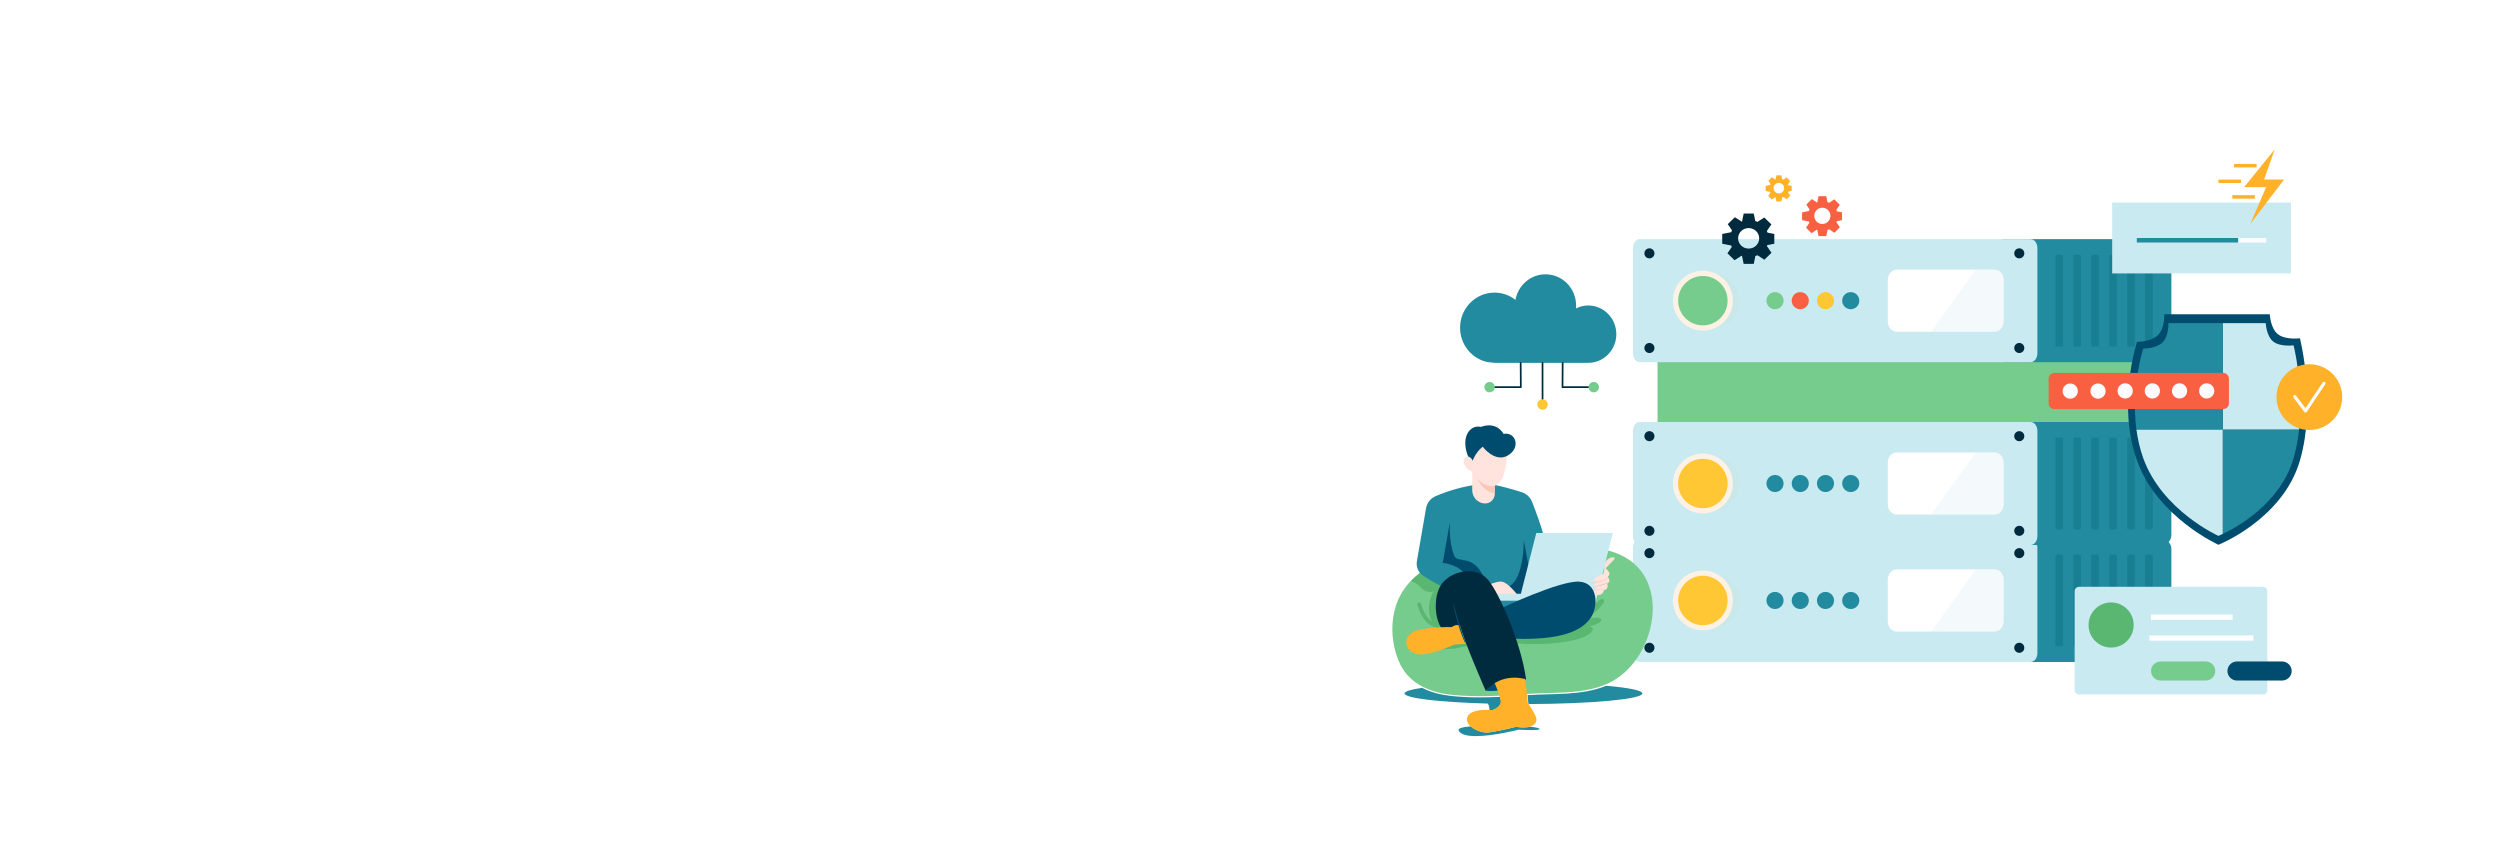 <?xml version="1.0" encoding="UTF-8"?>
<svg width="1440px" height="500px" viewBox="0 0 1440 500" version="1.1" xmlns="http://www.w3.org/2000/svg" xmlns:xlink="http://www.w3.org/1999/xlink">
    <title>Group 38</title>
    <g id="Product-Details" stroke="none" stroke-width="1" fill="none" fill-rule="evenodd">
        <g id="Group-38">
            <rect id="Rectangle" fill="#FFFFFF" x="0" y="0" width="1440" height="500"></rect>
            <g id="Group-29" transform="translate(802, 85)">
                <g id="Group" transform="translate(138, 52)">
                    <path d="M16.114,66.172 L295.171,66.172 C295.931,66.172 296.548,66.191 296.548,66.215 L296.548,122.949 C296.548,122.973 295.931,122.992 295.171,122.992 L16.114,122.992 C15.353,122.992 14.737,122.973 14.737,122.949 L14.737,66.215 C14.737,66.191 15.353,66.172 16.114,66.172 Z" id="Path" fill="#76CC8C"></path>
                    <g transform="translate(0, 172.651)" id="Path">
                        <path d="M214.483,0.782 L305.011,0.782 C308.16,0.782 310.713,3.333 310.713,6.479 L310.713,65.95 C310.713,69.097 308.16,71.648 305.011,71.648 L214.483,71.648 C211.334,71.648 208.781,69.097 208.781,65.95 L208.781,6.479 C208.781,3.333 211.334,0.782 214.483,0.782 Z" fill="#228B9F"></path>
                        <path d="M4.487,0.782 L229.632,0.782 C231.794,0.782 233.546,3.095 233.546,5.947 L233.546,66.483 C233.546,69.335 231.794,71.648 229.632,71.648 L4.487,71.648 C2.325,71.648 0.572,69.335 0.572,66.483 L0.572,5.947 C0.572,3.095 2.325,0.782 4.487,0.782 Z" fill="#C9EAF0"></path>
                        <path d="M30.601,36.215 C30.601,27.525 37.652,20.48 46.348,20.48 C55.045,20.48 62.094,27.525 62.094,36.215 C62.094,44.905 55.045,51.95 46.348,51.95 C37.652,51.95 30.601,44.905 30.601,36.215 Z" fill="#CAE3DB" opacity="0.267"></path>
                        <path d="M25.11,36.215 C25.11,27.525 32.16,20.48 40.856,20.48 C49.553,20.48 56.602,27.525 56.602,36.215 C56.602,44.905 49.553,51.95 40.856,51.95 C32.16,51.95 25.11,44.905 25.11,36.215 Z" stroke="#FFF2E5" stroke-width="3" fill="#FFC734" stroke-linecap="round" stroke-linejoin="round"></path>
                        <path d="M152.524,18.335 L208.916,18.335 C211.77,18.335 214.085,20.962 214.085,24.204 L214.085,48.226 C214.085,51.467 211.77,54.095 208.916,54.095 L152.524,54.095 C149.669,54.095 147.355,51.467 147.355,48.226 L147.355,24.204 C147.355,20.962 149.669,18.335 152.524,18.335 Z" fill="#FFFFFF" fill-rule="nonzero"></path>
                        <path d="M77.468,36.215 C77.468,33.492 79.677,31.284 82.403,31.284 C85.128,31.284 87.337,33.492 87.337,36.215 C87.337,38.938 85.128,41.145 82.403,41.145 C79.677,41.145 77.468,38.938 77.468,36.215 Z" fill="#228B9F"></path>
                        <path d="M92.012,36.215 C92.012,33.492 94.221,31.284 96.946,31.284 C99.671,31.284 101.88,33.492 101.88,36.215 C101.88,38.938 99.671,41.145 96.946,41.145 C94.221,41.145 92.012,38.938 92.012,36.215 Z" fill="#228B9F"></path>
                        <path d="M106.555,36.215 C106.555,33.492 108.764,31.284 111.489,31.284 C114.214,31.284 116.423,33.492 116.423,36.215 C116.423,38.938 114.214,41.145 111.489,41.145 C108.764,41.145 106.555,38.938 106.555,36.215 Z" fill="#228B9F"></path>
                        <path d="M121.098,36.215 C121.098,33.492 123.307,31.284 126.033,31.284 C128.758,31.284 130.967,33.492 130.967,36.215 C130.967,38.938 128.758,41.145 126.033,41.145 C123.307,41.145 121.098,38.938 121.098,36.215 Z" fill="#228B9F"></path>
                        <g transform="translate(6.582, 5.755)" fill="#002A3E">
                            <path d="M0.583,3.202 C0.583,1.601 1.883,0.302 3.486,0.302 C5.089,0.302 6.388,1.601 6.388,3.202 C6.388,4.805 5.089,6.103 3.486,6.103 C1.883,6.103 0.583,4.805 0.583,3.202 Z"></path>
                            <path d="M0.583,57.717 C0.583,56.115 1.883,54.817 3.486,54.817 C5.089,54.817 6.388,56.115 6.388,57.717 C6.388,59.319 5.089,60.618 3.486,60.618 C1.883,60.618 0.583,59.319 0.583,57.717 Z"></path>
                        </g>
                        <g transform="translate(219.675, 5.755)" fill="#002A3E">
                            <path d="M0.527,3.202 C0.527,1.601 1.827,0.302 3.429,0.302 C5.032,0.302 6.332,1.601 6.332,3.202 C6.332,4.805 5.032,6.103 3.429,6.103 C1.827,6.103 0.527,4.805 0.527,3.202 Z"></path>
                            <path d="M0.527,57.717 C0.527,56.115 1.827,54.817 3.429,54.817 C5.032,54.817 6.332,56.115 6.332,57.717 C6.332,59.319 5.032,60.618 3.429,60.618 C1.827,60.618 0.527,59.319 0.527,57.717 Z"></path>
                        </g>
                        <path d="M198.041,18.335 L172.305,54.098 L208.917,54.098 C211.772,54.098 214.085,51.481 214.085,48.24 L214.085,24.218 C214.085,20.976 211.772,18.335 208.917,18.335 L198.041,18.335 Z" fill="#C9EAF0" opacity="0.2"></path>
                        <path d="M244.757,9.789 L247.498,9.789 C247.953,9.789 248.32,10.158 248.32,10.611 L248.32,61.818 C248.32,62.272 247.953,62.64 247.498,62.64 L244.757,62.64 C244.302,62.64 243.934,62.272 243.934,61.818 L243.934,10.611 C243.934,10.158 244.302,9.789 244.757,9.789 Z" fill="#187E92"></path>
                        <path d="M255.092,9.789 L257.833,9.789 C258.287,9.789 258.656,10.158 258.656,10.611 L258.656,61.818 C258.656,62.272 258.287,62.64 257.833,62.64 L255.092,62.64 C254.637,62.64 254.269,62.272 254.269,61.818 L254.269,10.611 C254.269,10.158 254.637,9.789 255.092,9.789 Z" fill="#187E92"></path>
                        <path d="M265.427,9.789 L268.168,9.789 C268.623,9.789 268.991,10.158 268.991,10.611 L268.991,61.818 C268.991,62.272 268.623,62.64 268.168,62.64 L265.427,62.64 C264.973,62.64 264.604,62.272 264.604,61.818 L264.604,10.611 C264.604,10.158 264.973,9.789 265.427,9.789 Z" fill="#187E92"></path>
                        <path d="M275.762,9.789 L278.503,9.789 C278.958,9.789 279.326,10.158 279.326,10.611 L279.326,61.818 C279.326,62.272 278.958,62.64 278.503,62.64 L275.762,62.64 C275.308,62.64 274.94,62.272 274.94,61.818 L274.94,10.611 C274.94,10.158 275.308,9.789 275.762,9.789 Z" fill="#187E92"></path>
                        <path d="M286.098,9.789 L288.838,9.789 C289.293,9.789 289.661,10.158 289.661,10.611 L289.661,61.818 C289.661,62.272 289.293,62.64 288.838,62.64 L286.098,62.64 C285.643,62.64 285.275,62.272 285.275,61.818 L285.275,10.611 C285.275,10.158 285.643,9.789 286.098,9.789 Z" fill="#187E92"></path>
                        <path d="M296.432,9.789 L299.174,9.789 C299.628,9.789 299.997,10.158 299.997,10.611 L299.997,61.818 C299.997,62.272 299.628,62.64 299.174,62.64 L296.432,62.64 C295.978,62.64 295.61,62.272 295.61,61.818 L295.61,10.611 C295.61,10.158 295.978,9.789 296.432,9.789 Z" fill="#187E92"></path>
                    </g>
                    <g transform="translate(0, 106.057)" id="Path">
                        <path d="M214.483,0.011 L305.011,0.011 C308.16,0.011 310.713,2.561 310.713,5.708 L310.713,65.179 C310.713,68.325 308.16,70.877 305.011,70.877 L214.483,70.877 C211.334,70.877 208.781,68.325 208.781,65.179 L208.781,5.708 C208.781,2.561 211.334,0.011 214.483,0.011 Z" fill="#228B9F"></path>
                        <path d="M4.487,0.011 L229.632,0.011 C231.794,0.011 233.546,2.323 233.546,5.175 L233.546,65.711 C233.546,68.564 231.794,70.877 229.632,70.877 L4.487,70.877 C2.325,70.877 0.572,68.564 0.572,65.711 L0.572,5.175 C0.572,2.323 2.325,0.011 4.487,0.011 Z" fill="#C9EAF0"></path>
                        <path d="M30.601,35.444 C30.601,26.754 37.652,19.709 46.348,19.709 C55.045,19.709 62.094,26.754 62.094,35.444 C62.094,44.134 55.045,51.178 46.348,51.178 C37.652,51.178 30.601,44.134 30.601,35.444 Z" fill="#CAE3DB" opacity="0.267"></path>
                        <path d="M25.11,35.444 C25.11,26.754 32.16,19.709 40.856,19.709 C49.553,19.709 56.602,26.754 56.602,35.444 C56.602,44.134 49.553,51.178 40.856,51.178 C32.16,51.178 25.11,44.134 25.11,35.444 Z" stroke="#FFF2E5" stroke-width="3" fill="#FFC734" stroke-linecap="round" stroke-linejoin="round"></path>
                        <path d="M152.524,17.563 L208.916,17.563 C211.77,17.563 214.085,20.191 214.085,23.433 L214.085,47.454 C214.085,50.696 211.77,53.324 208.916,53.324 L152.524,53.324 C149.669,53.324 147.355,50.696 147.355,47.454 L147.355,23.433 C147.355,20.191 149.669,17.563 152.524,17.563 Z" fill="#FFFFFF" fill-rule="nonzero"></path>
                        <path d="M77.468,35.444 C77.468,32.721 79.677,30.512 82.403,30.512 C85.128,30.512 87.337,32.721 87.337,35.444 C87.337,38.167 85.128,40.374 82.403,40.374 C79.677,40.374 77.468,38.167 77.468,35.444 Z" fill="#228B9F"></path>
                        <path d="M92.012,35.444 C92.012,32.721 94.221,30.512 96.946,30.512 C99.671,30.512 101.88,32.721 101.88,35.444 C101.88,38.167 99.671,40.374 96.946,40.374 C94.221,40.374 92.012,38.167 92.012,35.444 Z" fill="#228B9F"></path>
                        <path d="M106.555,35.444 C106.555,32.721 108.764,30.512 111.489,30.512 C114.214,30.512 116.423,32.721 116.423,35.444 C116.423,38.167 114.214,40.374 111.489,40.374 C108.764,40.374 106.555,38.167 106.555,35.444 Z" fill="#228B9F"></path>
                        <path d="M121.098,35.444 C121.098,32.721 123.307,30.512 126.033,30.512 C128.758,30.512 130.967,32.721 130.967,35.444 C130.967,38.167 128.758,40.374 126.033,40.374 C123.307,40.374 121.098,38.167 121.098,35.444 Z" fill="#228B9F"></path>
                        <g transform="translate(6.582, 4.933)" fill="#002A3E">
                            <path d="M0.583,3.253 C0.583,1.652 1.883,0.353 3.486,0.353 C5.089,0.353 6.388,1.652 6.388,3.253 C6.388,4.855 5.089,6.154 3.486,6.154 C1.883,6.154 0.583,4.855 0.583,3.253 Z"></path>
                            <path d="M0.583,57.768 C0.583,56.166 1.883,54.868 3.486,54.868 C5.089,54.868 6.388,56.166 6.388,57.768 C6.388,59.37 5.089,60.668 3.486,60.668 C1.883,60.668 0.583,59.37 0.583,57.768 Z"></path>
                        </g>
                        <g transform="translate(219.675, 4.933)" fill="#002A3E">
                            <path d="M0.527,3.253 C0.527,1.652 1.827,0.353 3.429,0.353 C5.032,0.353 6.332,1.652 6.332,3.253 C6.332,4.855 5.032,6.154 3.429,6.154 C1.827,6.154 0.527,4.855 0.527,3.253 Z"></path>
                            <path d="M0.527,57.768 C0.527,56.166 1.827,54.868 3.429,54.868 C5.032,54.868 6.332,56.166 6.332,57.768 C6.332,59.37 5.032,60.668 3.429,60.668 C1.827,60.668 0.527,59.37 0.527,57.768 Z"></path>
                        </g>
                        <path d="M198.041,17.563 L172.305,53.326 L208.917,53.326 C211.772,53.327 214.085,50.71 214.085,47.468 L214.085,23.447 C214.085,20.205 211.772,17.563 208.917,17.563 L198.041,17.563 Z" fill="#C9EAF0" opacity="0.2"></path>
                        <path d="M244.757,9.018 L247.498,9.018 C247.953,9.018 248.32,9.386 248.32,9.84 L248.32,61.047 C248.32,61.501 247.953,61.869 247.498,61.869 L244.757,61.869 C244.302,61.869 243.934,61.501 243.934,61.047 L243.934,9.84 C243.934,9.386 244.302,9.018 244.757,9.018 Z" fill="#187E92"></path>
                        <path d="M255.092,9.018 L257.833,9.018 C258.287,9.018 258.656,9.386 258.656,9.84 L258.656,61.047 C258.656,61.501 258.287,61.869 257.833,61.869 L255.092,61.869 C254.637,61.869 254.269,61.501 254.269,61.047 L254.269,9.84 C254.269,9.386 254.637,9.018 255.092,9.018 Z" fill="#187E92"></path>
                        <path d="M265.427,9.018 L268.168,9.018 C268.623,9.018 268.991,9.386 268.991,9.84 L268.991,61.047 C268.991,61.501 268.623,61.869 268.168,61.869 L265.427,61.869 C264.973,61.869 264.604,61.501 264.604,61.047 L264.604,9.84 C264.604,9.386 264.973,9.018 265.427,9.018 Z" fill="#187E92"></path>
                        <path d="M275.762,9.018 L278.503,9.018 C278.958,9.018 279.326,9.386 279.326,9.84 L279.326,61.047 C279.326,61.501 278.958,61.869 278.503,61.869 L275.762,61.869 C275.308,61.869 274.94,61.501 274.94,61.047 L274.94,9.84 C274.94,9.386 275.308,9.018 275.762,9.018 Z" fill="#187E92"></path>
                        <path d="M286.098,9.018 L288.838,9.018 C289.293,9.018 289.661,9.386 289.661,9.84 L289.661,61.047 C289.661,61.501 289.293,61.869 288.838,61.869 L286.098,61.869 C285.643,61.869 285.275,61.501 285.275,61.047 L285.275,9.84 C285.275,9.386 285.643,9.018 286.098,9.018 Z" fill="#187E92"></path>
                        <path d="M296.432,9.018 L299.174,9.018 C299.628,9.018 299.997,9.386 299.997,9.84 L299.997,61.047 C299.997,61.501 299.628,61.869 299.174,61.869 L296.432,61.869 C295.978,61.869 295.61,61.501 295.61,61.047 L295.61,9.84 C295.61,9.386 295.978,9.018 296.432,9.018 Z" fill="#187E92"></path>
                    </g>
                    <g id="Path">
                        <path d="M214.483,0.756 L305.011,0.756 C308.16,0.756 310.713,3.306 310.713,6.453 L310.713,65.924 C310.713,69.07 308.16,71.621 305.011,71.621 L214.483,71.621 C211.334,71.621 208.781,69.07 208.781,65.924 L208.781,6.453 C208.781,3.306 211.334,0.756 214.483,0.756 Z" fill="#228B9F"></path>
                        <path d="M4.487,0.756 L229.632,0.756 C231.794,0.756 233.546,3.067 233.546,5.92 L233.546,66.456 C233.546,69.309 231.794,71.621 229.632,71.621 L4.487,71.621 C2.325,71.621 0.572,69.309 0.572,66.456 L0.572,5.92 C0.572,3.067 2.325,0.756 4.487,0.756 Z" fill="#C9EAF0"></path>
                        <path d="M30.601,36.188 C30.601,27.498 37.652,20.453 46.348,20.453 C55.045,20.453 62.094,27.498 62.094,36.188 C62.094,44.879 55.045,51.923 46.348,51.923 C37.652,51.923 30.601,44.879 30.601,36.188 Z" fill="#CAE3DB" opacity="0.267"></path>
                        <path d="M25.11,36.188 C25.11,27.498 32.16,20.453 40.856,20.453 C49.553,20.453 56.602,27.498 56.602,36.188 C56.602,44.879 49.553,51.923 40.856,51.923 C32.16,51.923 25.11,44.879 25.11,36.188 Z" stroke="#FFF2E5" stroke-width="3" fill="#76CC8C" stroke-linecap="round" stroke-linejoin="round"></path>
                        <path d="M152.524,18.308 L208.916,18.308 C211.77,18.308 214.085,20.936 214.085,24.177 L214.085,48.199 C214.085,51.441 211.77,54.069 208.916,54.069 L152.524,54.069 C149.669,54.069 147.355,51.441 147.355,48.199 L147.355,24.177 C147.355,20.936 149.669,18.308 152.524,18.308 Z" fill="#FFFFFF" fill-rule="nonzero"></path>
                        <path d="M77.468,36.188 C77.468,33.465 79.677,31.257 82.403,31.257 C85.128,31.257 87.337,33.465 87.337,36.188 C87.337,38.911 85.128,41.119 82.403,41.119 C79.677,41.119 77.468,38.911 77.468,36.188 Z" fill="#76CC8C"></path>
                        <path d="M92.012,36.188 C92.012,33.465 94.221,31.257 96.946,31.257 C99.671,31.257 101.88,33.465 101.88,36.188 C101.88,38.911 99.671,41.119 96.946,41.119 C94.221,41.119 92.012,38.911 92.012,36.188 Z" fill="#F86041"></path>
                        <path d="M106.555,36.188 C106.555,33.465 108.764,31.257 111.489,31.257 C114.214,31.257 116.423,33.465 116.423,36.188 C116.423,38.911 114.214,41.119 111.489,41.119 C108.764,41.119 106.555,38.911 106.555,36.188 Z" fill="#FFC734"></path>
                        <path d="M121.098,36.188 C121.098,33.465 123.307,31.257 126.033,31.257 C128.758,31.257 130.967,33.465 130.967,36.188 C130.967,38.911 128.758,41.119 126.033,41.119 C123.307,41.119 121.098,38.911 121.098,36.188 Z" fill="#228B9F"></path>
                        <g transform="translate(6.582, 5.755)" fill="#002A3E">
                            <path d="M0.583,3.176 C0.583,1.574 1.883,0.275 3.486,0.275 C5.089,0.275 6.388,1.574 6.388,3.176 C6.388,4.777 5.089,6.076 3.486,6.076 C1.883,6.076 0.583,4.777 0.583,3.176 Z"></path>
                            <path d="M0.583,57.691 C0.583,56.089 1.883,54.79 3.486,54.79 C5.089,54.79 6.388,56.089 6.388,57.691 C6.388,59.292 5.089,60.591 3.486,60.591 C1.883,60.591 0.583,59.292 0.583,57.691 Z"></path>
                        </g>
                        <g transform="translate(219.675, 5.755)" fill="#002A3E">
                            <path d="M0.527,3.176 C0.527,1.574 1.827,0.275 3.429,0.275 C5.032,0.275 6.332,1.574 6.332,3.176 C6.332,4.777 5.032,6.076 3.429,6.076 C1.827,6.076 0.527,4.777 0.527,3.176 Z"></path>
                            <path d="M0.527,57.691 C0.527,56.089 1.827,54.79 3.429,54.79 C5.032,54.79 6.332,56.089 6.332,57.691 C6.332,59.292 5.032,60.591 3.429,60.591 C1.827,60.591 0.527,59.292 0.527,57.691 Z"></path>
                        </g>
                        <path d="M198.041,18.308 L172.305,54.071 L208.917,54.071 C211.772,54.071 214.085,51.455 214.085,48.213 L214.085,24.192 C214.085,20.95 211.772,18.308 208.917,18.308 L198.041,18.308 Z" fill="#C9EAF0" opacity="0.2"></path>
                        <path d="M244.757,9.763 L247.498,9.763 C247.953,9.763 248.32,10.131 248.32,10.585 L248.32,61.792 C248.32,62.246 247.953,62.614 247.498,62.614 L244.757,62.614 C244.302,62.614 243.934,62.246 243.934,61.792 L243.934,10.585 C243.934,10.131 244.302,9.763 244.757,9.763 Z" fill="#187E92"></path>
                        <path d="M255.092,9.763 L257.833,9.763 C258.287,9.763 258.656,10.131 258.656,10.585 L258.656,61.792 C258.656,62.246 258.287,62.614 257.833,62.614 L255.092,62.614 C254.637,62.614 254.269,62.246 254.269,61.792 L254.269,10.585 C254.269,10.131 254.637,9.763 255.092,9.763 Z" fill="#187E92"></path>
                        <path d="M265.427,9.763 L268.168,9.763 C268.623,9.763 268.991,10.131 268.991,10.585 L268.991,61.792 C268.991,62.246 268.623,62.614 268.168,62.614 L265.427,62.614 C264.973,62.614 264.604,62.246 264.604,61.792 L264.604,10.585 C264.604,10.131 264.973,9.763 265.427,9.763 Z" fill="#187E92"></path>
                        <path d="M275.762,9.763 L278.503,9.763 C278.958,9.763 279.326,10.131 279.326,10.585 L279.326,61.792 C279.326,62.246 278.958,62.614 278.503,62.614 L275.762,62.614 C275.308,62.614 274.94,62.246 274.94,61.792 L274.94,10.585 C274.94,10.131 275.308,9.763 275.762,9.763 Z" fill="#187E92"></path>
                        <path d="M286.098,9.763 L288.838,9.763 C289.293,9.763 289.661,10.131 289.661,10.585 L289.661,61.792 C289.661,62.246 289.293,62.614 288.838,62.614 L286.098,62.614 C285.643,62.614 285.275,62.246 285.275,61.792 L285.275,10.585 C285.275,10.131 285.643,9.763 286.098,9.763 Z" fill="#187E92"></path>
                        <path d="M296.432,9.763 L299.174,9.763 C299.628,9.763 299.997,10.131 299.997,10.585 L299.997,61.792 C299.997,62.246 299.628,62.614 299.174,62.614 L296.432,62.614 C295.978,62.614 295.61,62.246 295.61,61.792 L295.61,10.585 C295.61,10.131 295.978,9.763 296.432,9.763 Z" fill="#187E92"></path>
                    </g>
                </g>
                <g id="Group-19">
                    <g id="Group-26" transform="translate(0, 160)">
                        <path d="M48.114,179 C43.28,179 39.331,178.182 38.168,175.78 C37.548,174.5 40.602,173.767 45.374,173.355 C47.489,175.306 50.958,176.646 53.756,176.841 C53.895,176.853 54.031,176.86 54.167,176.864 C54.238,176.866 54.312,176.867 54.39,176.867 C56.028,176.867 58.985,176.366 61.975,175.754 C66.6,174.812 71.298,173.613 71.298,173.613 C72.945,173.87 74.387,173.984 75.644,173.984 C77.102,173.984 78.312,173.829 79.306,173.566 C82.718,173.926 84.787,174.395 84.787,174.908 C84.787,175.397 82.518,175.536 79.947,175.536 C76.584,175.536 72.704,175.299 72.704,175.299 C72.704,175.299 58.403,179 48.114,179 M57.471,164.22 C56.92,164.182 56.39,164.155 55.878,164.136 C56.009,162.835 55.763,161.519 54.987,160.264 C27.177,159.484 7,157.158 7,154.409 C7,153.231 10.708,152.13 17.138,151.197 C22.26,153.847 28.122,155.279 33.959,155.892 C39.452,156.467 44.958,156.692 50.469,156.692 C54.343,156.692 58.221,156.581 62.094,156.402 C62.602,158.11 62.848,159.514 62.61,160.246 C61.629,163.257 57.471,164.22 57.471,164.22 M78.561,160.539 C78.379,160.276 78.273,160.126 78.273,160.126 C78.273,159.068 78.111,157.303 77.892,155.403 C92.264,154.408 109.361,155.764 123.122,150 C135.996,151.116 144,152.679 144,154.409 C144,157.707 114.973,160.395 78.561,160.539" id="Fill-56" fill="#228B9F"></path>
                        <path d="M149.924,107.813 C149.022,122.738 141.521,137.65 129.224,145.858 C114.566,155.641 94.071,153.477 77.378,154.722 C62.947,155.8 48.407,156.725 33.972,155.186 C22.144,153.921 10.214,149.222 4.564,137.706 C-1.097,126.163 -1.709,110.828 3.952,99.146 C5.756,95.419 8.172,92.105 11.013,89.215 C11.475,88.74 11.956,88.279 12.443,87.826 C12.773,87.521 13.107,87.22 13.448,86.924 C13.968,86.472 14.504,86.031 15.046,85.602 C15.226,85.462 15.406,85.321 15.589,85.181 C15.769,85.043 15.952,84.906 16.135,84.769 C16.319,84.634 16.502,84.499 16.689,84.365 C16.828,84.266 16.967,84.168 17.107,84.068 C17.338,83.903 17.572,83.74 17.811,83.582 C19.919,82.156 22.141,80.903 24.432,79.825 C26.661,78.769 28.956,77.88 31.266,77.158 C38.86,74.795 46.79,73.956 54.625,72.923 C71.252,70.736 88.18,69.988 104.938,70 C118.613,70.005 134.012,72.055 143.156,83.83 C148.318,90.476 150.442,99.312 149.924,107.813" id="Fill-57" fill="#76CC8C"></path>
                        <path d="M122.17,83 C122.17,83 125.67,79.51 127.525,77.489 C129.381,75.468 125.334,75.403 123.338,77.92 C121.343,80.438 122.17,83 122.17,83" id="Fill-58" fill="#FFE3DC"></path>
                        <path d="M24.522,80 C22.213,81.074 19.974,82.323 17.849,83.744 C17.609,83.901 17.373,84.064 17.14,84.228 C17,84.328 16.859,84.426 16.719,84.524 C16.531,84.657 16.346,84.792 16.161,84.927 C15.976,85.063 15.792,85.199 15.611,85.337 C15.426,85.476 15.245,85.617 15.064,85.756 C14.524,86.18 13.996,86.617 13.475,87.064 L13.453,87.075 C13.11,87.368 12.773,87.669 12.441,87.972 C11.949,88.424 11.466,88.884 11,89.357 C11.041,89.745 11.296,90.119 11.714,90.204 C14.487,90.761 15.876,93.384 18.111,94.876 C19.769,95.982 21.73,96.286 23.607,95.651 C21.586,99.895 20.472,104.106 21.344,108.855 C21.61,110.291 22.07,111.689 22.697,113.01 C20.1,111.097 17.599,107 16.571,102.845 C16.424,102.256 15.824,101.887 15.23,102.041 C14.635,102.186 14.272,102.781 14.418,103.37 C15.691,108.514 18.934,113.457 22.302,115.39 C23.104,115.85 23.919,116.141 24.726,116.276 C25.393,117.125 26.138,117.913 26.956,118.62 L31.936,120 L36,93.988 L24.522,80" id="Fill-59" fill="#59B771"></path>
                        <path d="M39.018,97.445 C28.802,93.493 21.709,89.29 17.592,86.493 C14.923,84.679 13.573,81.481 14.12,78.316 L19.388,47.819 C19.93,44.68 22.026,42.011 24.973,40.756 C33.424,37.157 41.653,35.1 48.915,34.103 C48.915,34.103 52.982,33.777 58.17,34.285 C61.584,34.619 69.399,36.906 74.367,38.439 C77.174,39.305 79.426,41.392 80.49,44.113 C82.573,49.446 85.956,58.45 87.035,63.316 C90.761,80.123 90.151,78.879 90.151,78.879 L94,104.726 L53.13,107 L42.683,102.269 L39.018,97.445" id="Fill-60" fill="#228B9F"></path>
                        <path d="M64,4.897 C64,4.897 60.451,-2.493 51.016,0.883 C44.187,-0.622 38.975,7.589 44.007,18.765 L53.487,21 L64,4.897" id="Fill-61" fill="#004C6F"></path>
                        <path d="M59,26 L59,39.345 C59,42.467 56.527,45 53.48,45 C49.349,45 46,41.569 46,37.337 L46,26 L59,26" id="Fill-62" fill="#FFE3DC"></path>
                        <path d="M59,31.382 L59,39 C52.989,39.031 49,31 49,31 L59,31.382" id="Fill-63" fill="#FCC7BA"></path>
                        <path d="M65.167,24.53 C64.81,26.351 64.301,28.216 63.569,29.858 C62.29,32.74 60.339,34.936 57.358,34.998 C50.382,35.145 45,25.727 45,25.727 L46.115,12.875 L51.411,7 L66,15.904 C66,15.904 66.041,20.083 65.167,24.53" id="Fill-64" fill="#FFE3DC"></path>
                        <path d="M45.725,22 C45.725,22 47.132,16.124 52.033,12.301 C52.033,12.301 59.159,21.86 66.694,17.244 C74.228,12.627 70.96,3.534 63.925,4.933 L55.846,4 L45.725,7.311 L44,15.472 L45.725,22" id="Fill-65" fill="#004C6F"></path>
                        <path d="M53,88 L41.544,85.644 C38.158,80.099 29,79.224 29,79.224 L33.102,56 C33.117,58.609 32.559,67.22 35.503,74.833 C37.605,80.265 46.189,73.203 53,88" id="Fill-66" fill="#004C6F"></path>
                        <path d="M64.121,99 L64,93.63 C74.145,93.303 75.805,73.593 75.699,66 C75.79,66.526 75.88,67.051 75.969,67.577 C76.435,70.202 76.911,72.823 77.4,75.441 L78.157,79.366 C78.425,80.672 78.679,81.98 78.961,83.282 L79.24,83.232 C79.239,83.223 79.238,83.215 79.237,83.207 L82,97.902 L64.121,99" id="Fill-69" fill="#004C6F"></path>
                        <path d="M51.743,93.283 C60.013,89.835 61.594,89.963 62.708,90.017 C66.518,90.198 72,97.638 72,97.638 L71.907,99 L51,99 L51.743,93.283" id="Fill-71" fill="#FFE3DC"></path>
                        <polygon id="Fill-72" fill="#C9EAF0" points="58 101 83 101 83 97 58 97"></polygon>
                        <polyline id="Fill-73" fill="#C9EAF0" points="117.104 101 73 101 82.896 62 127 62 117.104 101"></polyline>
                        <path d="M121,85.579 C116.657,84.932 102.612,82.027 73.669,99.58 L73,102 L117.022,101.55 L121,85.579" id="Fill-74" fill="#C9EAF0"></path>
                        <path d="M122,94.144 C121.718,95.821 121.625,98.283 115.736,97.973 L114,97.187 L115.641,95.593 L119.185,94 L122,94.144" id="Fill-75" fill="#FFE3DC"></path>
                        <path d="M122.631,89 C122.631,89 125.721,93.349 122.615,94.687 C119.24,96.142 116,95.996 116,95.996 C117.44,91.633 122.12,91.925 122.12,91.925 L122.631,89" id="Fill-76" fill="#FFE3DC"></path>
                        <path d="M123.019,86 C123.019,86 127.27,90.107 123.318,91.259 C117.736,92.884 116.012,93 116.012,93 C115.713,89.92 121.252,87.93 121.252,87.93 L123.019,86" id="Fill-77" fill="#FFE3DC"></path>
                        <path d="M122.332,82 C122.332,82 128.09,85.79 122.688,87.911 C117.287,90.031 116.011,90 116.011,90 C115.715,86.819 121.502,85.727 121.502,85.727 L122.332,82" id="Fill-78" fill="#FFE3DC"></path>
                        <path d="M115.054,91 C115.057,91 116.766,90.753 118.733,90.297 C119.717,90.069 120.767,89.788 121.702,89.458 C122.636,89.126 123.458,88.748 124,88.305 L123.755,88 C123.282,88.392 122.488,88.764 121.575,89.086 C120.202,89.572 118.555,89.954 117.255,90.214 C116.603,90.344 116.04,90.443 115.638,90.509 C115.438,90.544 115.277,90.569 115.169,90.586 C115.059,90.602 115,90.612 115,90.612 L115.054,91" id="Fill-79" fill="#FCC7BA"></path>
                        <path d="M116.05,93 C116.053,93 117.744,92.74 119.705,92.28 C120.685,92.05 121.732,91.769 122.672,91.444 C123.611,91.117 124.442,90.75 125,90.329 L124.789,90 C124.29,90.38 123.481,90.744 122.56,91.061 C121.175,91.542 119.533,91.928 118.239,92.192 C117.591,92.325 117.031,92.428 116.633,92.498 C116.433,92.532 116.275,92.559 116.166,92.577 C116.057,92.595 116,92.603 116,92.604 L116.05,93" id="Fill-80" fill="#FCC7BA"></path>
                        <path d="M116,94.997 C116.001,94.997 116.155,95 116.416,95 C116.94,95 117.896,94.983 118.941,94.883 C119.985,94.78 121.116,94.596 122,94.251 L121.847,94 C121.025,94.323 119.922,94.507 118.899,94.605 C117.876,94.706 116.93,94.722 116.416,94.721 C116.288,94.721 116.187,94.721 116.117,94.72 C116.082,94.719 116.056,94.719 116.039,94.718 C116.021,94.718 116.013,94.718 116.013,94.718 L116,94.997" id="Fill-81" fill="#FCC7BA"></path>
                        <path d="M54,152.976 C54.669,152.614 65.257,154.905 77,146.281 L61.849,142 L54,152.976" id="Fill-82" fill="#004C6F"></path>
                        <path d="M110.411,112.242 L110.422,112.224 L110.459,112.21 C110.444,112.221 110.425,112.231 110.411,112.242 Z M121.377,102.641 C121.883,101.928 122.32,100.879 121.682,100.278 C121.018,99.649 119.933,100.203 119.237,100.796 C118.01,101.838 116.895,102.98 115.865,104.197 L90.186,108.906 L55,117.347 L61.05,124.969 C78.643,126.235 88.663,126.561 99.673,124.643 C105.285,123.665 110.301,122.658 114.044,119.648 C114.934,118.927 115.777,117.72 115.198,116.739 C114.806,116.076 113.992,115.904 113.174,115.911 C115.055,115.473 116.881,114.833 118.614,113.997 C119.388,113.628 120.248,113.049 120.231,112.202 C120.219,111.595 119.72,111.081 119.149,110.864 C118.577,110.647 117.946,110.666 117.335,110.709 C114.989,110.883 112.669,111.389 110.466,112.205 C114.476,109.443 118.555,106.58 121.377,102.641 L121.377,102.641 Z" id="Fill-83" fill="#59B771"></path>
                        <path d="M62,105.654 C62,105.654 96.417,89.289 107.644,90.024 C118.87,90.76 118.502,104.734 114.269,110.802 C110.036,116.87 100.098,124.961 63.472,122.57 L62,105.654" id="Fill-84" fill="#004C6F"></path>
                        <path d="M79.15,173.583 C77.285,174.114 74.64,174.243 71,173.662 C71,173.662 66.284,174.892 61.642,175.858 C58.5,176.513 55.394,177.047 53.806,176.997 C53.669,176.992 53.533,176.985 53.393,176.973 C50.346,176.755 46.507,175.157 44.47,172.876 L44.455,172.857 C43.895,172.227 43.471,171.542 43.243,170.822 C42.138,167.362 44.474,163.163 57.122,164.027 C57.122,164.027 61.296,163.04 62.28,159.951 C63.263,156.863 56.016,142.041 56.016,142.041 L66.332,135 L76.464,146.302 C76.464,146.302 78,156.493 78,159.828 C78,159.828 82.296,166.004 82.911,168.721 C83.306,170.456 82.443,172.645 79.15,173.583" id="Fill-85" fill="#FFB129"></path>
                        <path d="M27.369,129 C31.52,128.72 35.6,129.019 38.562,127.976 C41.729,126.86 50,127.604 50,127.604 L45.449,121 L27,125.651 L27.369,129" id="Fill-87" fill="#59B771"></path>
                        <path d="M28.048,116.511 C23.816,109.761 23.816,96.443 29.153,90.422 C35.252,83.542 48.292,80.935 55.101,88.963 C61.91,96.99 74.424,126.363 77,146.25 C77,146.25 63.198,141.689 53.812,153 C53.812,153 41.483,125.086 38.906,114.87 L31.913,120.343 L28.048,116.511" id="Fill-88" fill="#002A3E"></path>
                        <path d="M38.504,115.133 C38.504,115.133 36.695,114.444 34.163,116.2 C34.163,116.2 14.391,115.761 9.991,120.403 C5.59,125.046 8.966,131.257 15.416,131.948 C20.83,132.526 31.338,128.156 34.576,126.736 C35.234,126.447 35.933,126.274 36.645,126.226 L42,125.862 L38.504,115.133" id="Fill-89" fill="#FFB129"></path>
                        <path d="M46.844,21.639 C46.844,21.639 45.48,17.033 42.479,18.185 C39.477,19.336 41.075,25.332 47,27 L46.844,21.639" id="Fill-90" fill="#FFE3DC"></path>
                        <path d="M35.279,103 L36.869,108.506 C37.41,110.338 37.916,112.178 38.481,114.001 C39.034,115.828 39.585,117.654 40.166,119.469 C40.456,120.377 40.742,121.288 41.061,122.186 C41.216,122.636 41.356,123.094 41.521,123.541 C41.685,123.989 41.845,124.438 42,124.89 L41.735,125 C41.326,124.131 40.941,123.251 40.579,122.362 C40.219,121.471 39.89,120.571 39.558,119.671 C38.906,117.867 38.329,116.04 37.783,114.205 C37.254,112.364 36.73,110.522 36.27,108.664 C35.805,106.808 35.366,104.945 35,103.065 L35.279,103" id="Fill-92" fill="#004C6F"></path>
                    </g>
                    <g id="Group-23" transform="translate(414.623, 0.673)">
                        <polygon id="Path" fill="#C9EAF0" points="0 31 102.946 31 102.946 71.825 0 71.825"></polygon>
                        <polygon id="Path" fill="#FCFBFF" points="14.148 51.413 88.798 51.413 88.798 54.052 14.148 54.052"></polygon>
                        <polygon id="Path" fill="#228B9F" points="14.148 51.413 72.569 51.413 72.569 54.052 14.148 54.052"></polygon>
                        <polygon id="Path-2" fill="#FFB129" points="93.633 0.357 75.987 22.104 88.675 22.104 79.538 43.357 98.987 17.741 87.487 17.741"></polygon>
                        <rect id="Rectangle" fill="#FFB129" x="70.191" y="8.752" width="13" height="2"></rect>
                        <rect id="Rectangle-Copy" fill="#FFB129" x="61.191" y="17.752" width="13" height="2"></rect>
                        <rect id="Rectangle-Copy-3" fill="#FFB129" x="69.191" y="26.752" width="13" height="2"></rect>
                    </g>
                </g>
                <g id="Group" transform="translate(39, 73)">
                    <path d="M49.218,0 C40.576,0 33.391,6.353 31.902,14.724 C28.554,12.107 24.388,10.54 19.845,10.54 C8.885,10.54 0,19.593 0,30.765 C0,40.428 6.654,48.501 15.539,50.507 L19.845,51 L73.786,51 C82.738,51 90,43.601 90,34.476 C90,25.351 82.738,17.952 73.786,17.952 C71.247,17.952 68.883,18.601 66.74,19.662 C66.797,19.097 66.823,18.531 66.823,17.952 C66.823,8.04 58.942,0 49.218,0 Z" id="Path" fill="#228B9F"></path>
                    <polyline id="Path" stroke="#002A3E" stroke-linecap="round" stroke-linejoin="round" points="34.904 51 35 65 20 65"></polyline>
                    <polyline id="Path" stroke="#002A3E" stroke-linecap="round" stroke-linejoin="round" points="59.096 51 59 65 74 65"></polyline>
                    <line x1="47.5" y1="51" x2="47.5" y2="72" id="Path" stroke="#002A3E" stroke-linecap="round" stroke-linejoin="round"></line>
                    <path d="M44.5,75 C44.5,73.343 45.843,72 47.497,72 C49.157,72 50.5,73.343 50.5,75 C50.5,76.657 49.157,78 47.497,78 C45.843,78 44.5,76.657 44.5,75 Z" id="Path" fill="#FFC734"></path>
                    <path d="M14,65 C14,63.343 15.342,62 17,62 C18.658,62 20,63.343 20,65 C20,66.657 18.658,68 17,68 C15.342,68 14,66.657 14,65 Z" id="Path" fill="#76CC8C"></path>
                    <path d="M74,65 C74,63.343 75.342,62 77,62 C78.658,62 80,63.343 80,65 C80,66.657 78.658,68 77,68 C75.342,68 74,66.657 74,65 Z" id="Path" fill="#76CC8C"></path>
                </g>
                <g id="Group-20" transform="translate(378, 96)">
                    <path d="M63.061,11.937 C59.129,15.917 50.926,15.923 50.926,15.923 C50.926,15.923 39.197,51.536 50.926,84.263 C62.654,116.99 97.84,132.791 97.84,132.791 C97.84,132.791 134.919,118.117 144.754,84.263 C154.325,51.319 144.754,13.85 144.754,13.85 C144.754,13.85 136.412,14.958 132.07,11.496 C127.728,8.033 127.386,-2.84217094e-14 127.386,-2.84217094e-14 L66.653,-2.84217094e-14 C66.653,-2.84217094e-14 66.993,7.956 63.061,11.937 Z" id="Path" fill="#004C6F"></path>
                    <path d="M100.292,66.351 L100.292,126.54 C108.091,122.884 133.44,109.25 141.098,82.89 C142.682,77.437 143.681,71.849 144.281,66.351 L100.292,66.351 Z" id="Path" fill="#228B9F"></path>
                    <path d="M100.292,5.124 L100.292,66.364 L144.281,66.364 C147.032,41.204 141.098,17.906 141.098,17.906 C141.098,17.906 133.396,18.929 129.389,15.734 C125.382,12.539 125.066,5.124 125.066,5.124 L100.292,5.124 Z" id="Path" fill="#C9EAF0"></path>
                    <path d="M50.571,66.351 C51.303,71.81 52.536,77.393 54.506,82.89 C65.33,113.091 97.802,127.667 97.802,127.667 C97.802,127.667 98.847,127.217 100.292,126.54 L100.292,66.351 L50.571,66.351 Z" id="Path" fill="#C9EAF0"></path>
                    <path d="M69.023,5.124 C69.023,5.124 69.334,12.468 65.706,16.142 C62.077,19.815 54.506,19.823 54.506,19.823 C54.506,19.823 47.279,41.824 50.571,66.364 L100.292,66.364 L100.292,5.124 L69.023,5.124 Z" id="Path" fill="#228B9F"></path>
                    <path d="M131.247,47.739 C131.247,37.277 139.726,28.796 150.185,28.796 C160.645,28.796 169.124,37.277 169.124,47.739 C169.124,58.2 160.645,66.682 150.185,66.682 C139.726,66.682 131.247,58.2 131.247,47.739 Z" id="Path" fill="#FFB129"></path>
                    <path d="M158.449,38.879 C158.22,38.924 158.007,39.057 157.866,39.267 L147.937,54.118 L142.476,46.833 C142.173,46.429 141.6,46.347 141.196,46.65 C140.792,46.953 140.71,47.526 141.013,47.93 L147.246,56.25 C147.624,56.755 148.387,56.734 148.737,56.21 L159.386,40.284 C159.666,39.865 159.554,39.297 159.134,39.016 C158.925,38.875 158.679,38.833 158.449,38.879 Z" id="Path" fill="#FCFBFF"></path>
                    <path d="M3.289,33.801 L100.571,33.801 C102.387,33.801 103.86,35.273 103.86,37.09 L103.86,51.34 C103.86,53.156 102.387,54.63 100.571,54.63 L3.289,54.63 C1.473,54.63 2.84217094e-14,53.156 2.84217094e-14,51.34 L2.84217094e-14,37.09 C2.84217094e-14,35.273 1.473,33.801 3.289,33.801 Z" id="Path" fill="#F86041"></path>
                    <path d="M24.069,44.269 C24.069,41.847 26.032,39.882 28.455,39.882 C30.877,39.882 32.841,41.847 32.841,44.269 C32.841,46.692 30.877,48.656 28.455,48.656 C26.032,48.656 24.069,46.692 24.069,44.269 Z" id="Path" fill="#FCFBFF"></path>
                    <path d="M8.069,44.269 C8.069,41.847 10.032,39.882 12.455,39.882 C14.877,39.882 16.841,41.847 16.841,44.269 C16.841,46.692 14.877,48.656 12.455,48.656 C10.032,48.656 8.069,46.692 8.069,44.269 Z" id="Path-Copy-4" fill="#FCFBFF"></path>
                    <path d="M39.719,44.161 C39.719,41.738 41.682,39.774 44.105,39.774 C46.527,39.774 48.491,41.738 48.491,44.161 C48.491,46.584 46.527,48.548 44.105,48.548 C41.682,48.548 39.719,46.584 39.719,44.161 Z" id="Path" fill="#FCFBFF"></path>
                    <path d="M55.369,44.161 C55.369,41.738 57.332,39.774 59.755,39.774 C62.177,39.774 64.141,41.738 64.141,44.161 C64.141,46.584 62.177,48.548 59.755,48.548 C57.332,48.548 55.369,46.584 55.369,44.161 Z" id="Path" fill="#FCFBFF"></path>
                    <path d="M71.019,44.161 C71.019,41.738 72.982,39.774 75.405,39.774 C77.827,39.774 79.791,41.738 79.791,44.161 C79.791,46.584 77.827,48.548 75.405,48.548 C72.982,48.548 71.019,46.584 71.019,44.161 Z" id="Path" fill="#FCFBFF"></path>
                    <path d="M86.669,44.161 C86.669,41.738 88.632,39.774 91.055,39.774 C93.477,39.774 95.441,41.738 95.441,44.161 C95.441,46.584 93.477,48.548 91.055,48.548 C88.632,48.548 86.669,46.584 86.669,44.161 Z" id="Path" fill="#FCFBFF"></path>
                </g>
                <g id="Group" transform="translate(224.5, 41.5) scale(-1, 1) translate(-224.5, -41.5) translate(190, 15.5)">
                    <path d="M9.08,12.5 L8.394,15.938 C8.062,16.041 7.735,16.163 7.421,16.308 L4.437,14.306 L1.287,17.468 L3.278,20.468 C3.17,20.716 3.073,20.97 2.99,21.225 L0,21.824 L0,26.299 L3.099,26.92 C3.157,27.07 3.202,27.222 3.272,27.37 L1.242,30.434 L4.393,33.596 L7.434,31.556 C7.735,31.694 8.049,31.809 8.362,31.909 L9.08,35.5 L13.53,35.5 L14.247,31.892 C14.33,31.859 14.413,31.817 14.497,31.781 L17.551,33.83 L20.695,30.664 L18.768,27.748 C18.87,27.533 18.972,27.315 19.062,27.09 L23,26.299 L23,21.824 L19.062,21.033 C18.947,20.74 18.819,20.456 18.671,20.179 L20.554,17.336 L17.41,14.17 L14.305,16.252 C14.292,16.248 14.285,16.244 14.273,16.24 L13.53,12.5 L9.08,12.5 Z M11.327,19.138 C13.901,19.138 15.989,21.237 15.989,23.824 C15.989,26.411 13.901,28.511 11.327,28.511 C8.759,28.511 6.672,26.411 6.672,23.824 C6.672,21.237 8.759,19.138 11.327,19.138 Z" id="Shape" fill="#F86041"></path>
                    <path d="M50.84,22.5 L49.947,26.835 C49.52,26.965 49.093,27.118 48.672,27.301 L44.784,24.777 L40.676,28.764 L43.276,32.547 C43.128,32.859 43.005,33.179 42.895,33.501 L39,34.256 L39,39.899 L43.037,40.681 C43.115,40.872 43.179,41.062 43.264,41.249 L40.617,45.113 L44.726,49.1 L48.692,46.527 C49.086,46.702 49.494,46.847 49.908,46.972 L50.84,51.5 L56.643,51.5 L57.581,46.951 C57.691,46.909 57.801,46.856 57.911,46.811 L61.896,49.394 L65.998,45.402 L63.481,41.726 C63.617,41.455 63.753,41.18 63.863,40.896 L69,39.899 L69,34.256 L63.863,33.26 C63.714,32.889 63.546,32.531 63.358,32.183 L65.817,28.598 L61.709,24.606 L57.659,27.232 C57.646,27.226 57.626,27.221 57.613,27.215 L56.643,22.5 L50.84,22.5 Z M53.777,30.869 C57.135,30.869 59.852,33.516 59.852,36.779 C59.852,40.041 57.135,42.688 53.777,42.688 C50.419,42.688 47.695,40.041 47.695,36.779 C47.695,33.516 50.419,30.869 53.777,30.869 Z" id="Shape" fill="#002A3E"></path>
                    <path d="M34.923,0.5 L34.476,2.742 C34.259,2.809 34.048,2.889 33.837,2.984 L31.893,1.678 L29.838,3.74 L31.136,5.697 C31.061,5.858 31.005,6.024 30.943,6.19 L29,6.581 L29,9.5 L31.018,9.904 C31.055,10.002 31.086,10.101 31.13,10.198 L29.807,12.196 L31.862,14.258 L33.843,12.928 C34.048,13.018 34.246,13.093 34.457,13.158 L34.923,15.5 L37.822,15.5 L38.294,13.147 C38.35,13.126 38.4,13.098 38.456,13.075 L40.449,14.411 L42.498,12.346 L41.243,10.444 C41.312,10.304 41.38,10.162 41.436,10.015 L44,9.5 L44,6.581 L41.436,6.065 C41.361,5.874 41.274,5.689 41.181,5.508 L42.411,3.654 L40.356,1.589 L38.332,2.947 C38.325,2.944 38.313,2.942 38.307,2.939 L37.822,0.5 L34.923,0.5 Z M36.388,4.828 C38.065,4.828 39.43,6.198 39.43,7.885 C39.43,9.573 38.065,10.942 36.388,10.942 C34.712,10.942 33.346,9.573 33.346,7.885 C33.346,6.198 34.712,4.828 36.388,4.828 Z" id="Shape" fill="#FFB129"></path>
                </g>
                <g id="Group-28" transform="translate(393, 253)">
                    <path d="M2.543,0 L108.456,0 C109.861,0 111,1.13 111,2.523 L111,59.477 C111,60.87 109.861,62 108.456,62 L2.543,62 C1.138,62 0,60.87 0,59.477 L0,2.523 C0,1.13 1.138,0 2.543,0 Z" id="Path" fill="#C9EAF0"></path>
                    <polygon id="Path" fill="#FFFFFF" fill-rule="nonzero" points="44 16 91 16 91 19 44 19"></polygon>
                    <polygon id="Path" fill="#FFFFFF" fill-rule="nonzero" points="43 28 103 28 103 31 43 31"></polygon>
                    <path d="M49.56,43 L75.44,43 C78.511,43 81,45.462 81,48.5 L81,48.5 C81,51.538 78.511,54 75.44,54 L49.56,54 C46.489,54 44,51.538 44,48.5 L44,48.5 C44,45.462 46.489,43 49.56,43 Z" id="Path" fill="#76CC8C"></path>
                    <path d="M93.56,43 L119.44,43 C122.511,43 125,45.462 125,48.5 L125,48.5 C125,51.538 122.511,54 119.44,54 L93.56,54 C90.489,54 88,51.538 88,48.5 L88,48.5 C88,45.462 90.489,43 93.56,43 Z" id="Path" fill="#004C6F"></path>
                    <path d="M8,22 C8,14.82 13.82,9 21,9 C28.179,9 34,14.82 34,22 C34,29.18 28.179,35 21,35 C13.82,35 8,29.18 8,22 Z" id="Path" fill="#59B771"></path>
                </g>
            </g>
        </g>
    </g>
</svg>